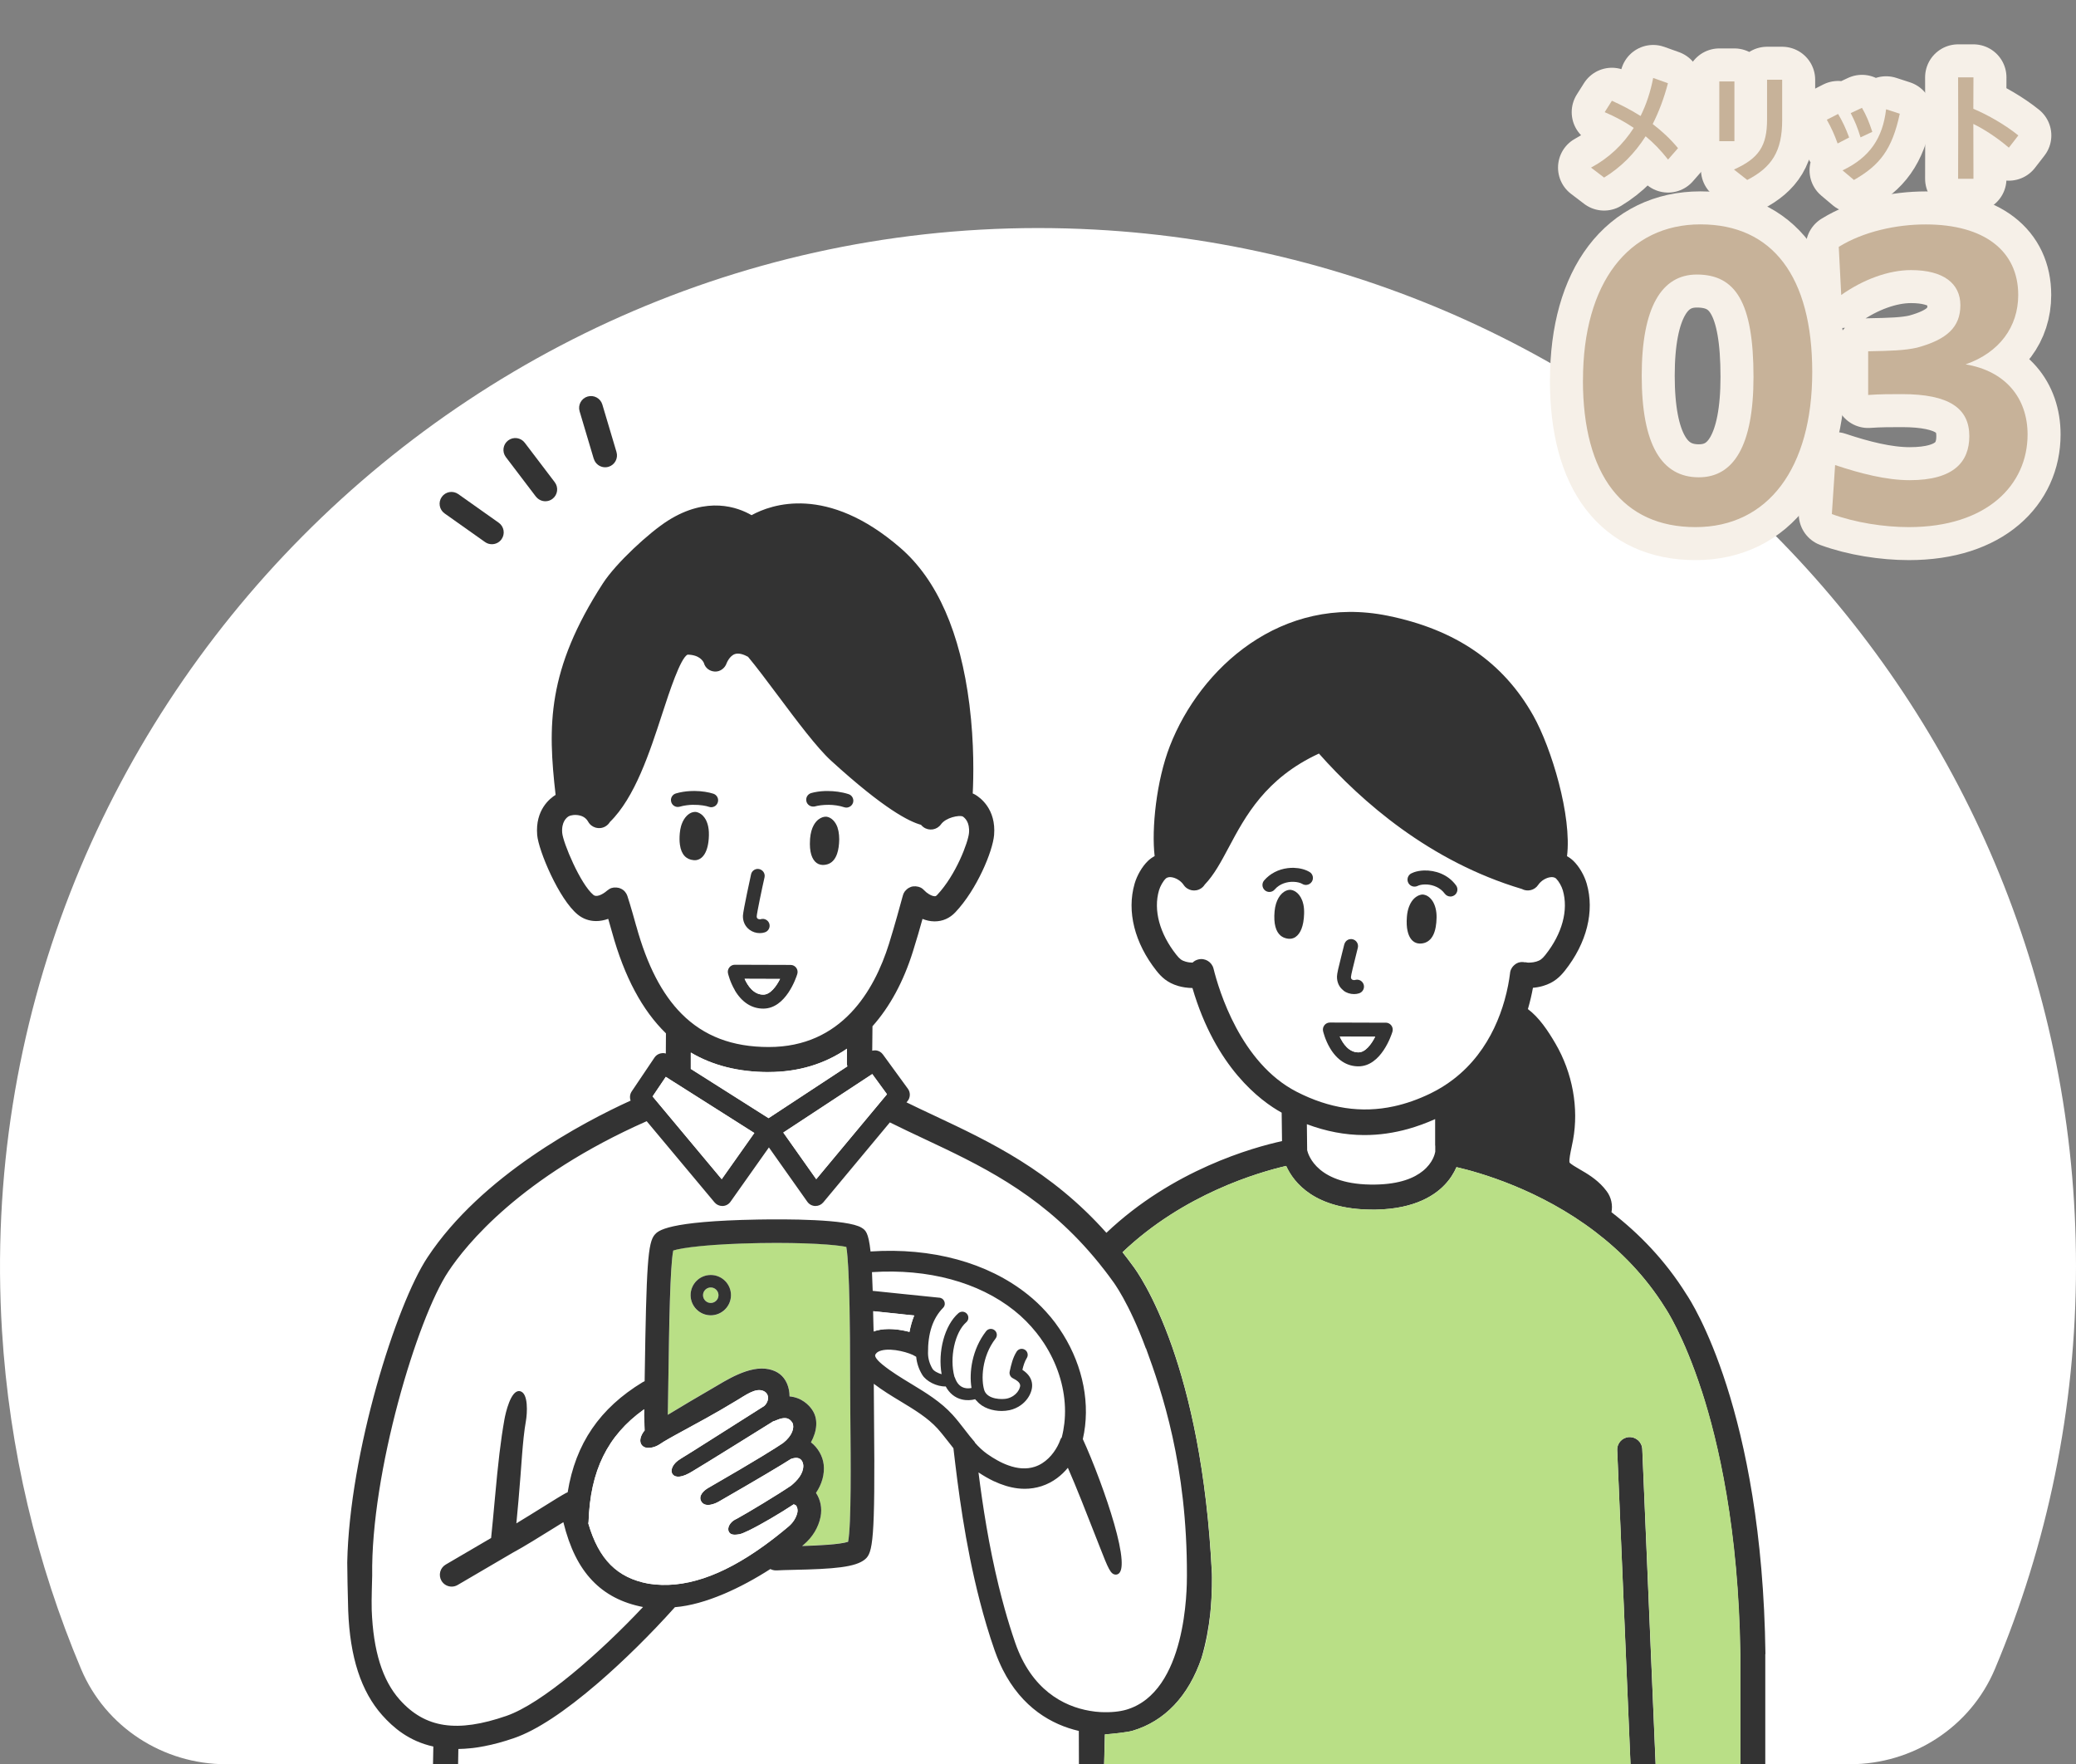 <?xml version="1.0" encoding="UTF-8"?><svg id="a" xmlns="http://www.w3.org/2000/svg" xmlns:xlink="http://www.w3.org/1999/xlink" viewBox="0 0 346 294"><rect x="0" y="0" width="346" height="294" fill="#808080" stroke="none"/><defs><style>.d,.e{fill:none;}.d,.f,.g,.h,.i{stroke-width:0px;}.e{stroke:#f6f0e8;stroke-linecap:round;stroke-linejoin:round;stroke-width:11px;}.j{clip-path:url(#b);}.k{clip-path:url(#c);}.f{fill:#c7b299;}.g{fill:#b9df86;}.h{fill:#333;}.i{fill:#fff;}</style><clipPath id="b"><rect class="d" width="346" height="294"/></clipPath><clipPath id="c"><rect class="d" x="38" y="29.81" width="270" height="264.19"/></clipPath></defs><g class="j"><path class="i" d="m346,211c0-92.35-72.37-167.81-163.49-172.74C79.57,32.68-5.98,118.85.33,221.75c1.22,19.89,5.8,38.87,13.18,56.38,4.08,9.68,13.67,15.87,24.17,15.87h270.64c10.49,0,20.09-6.19,24.16-15.86,8.7-20.64,13.52-43.33,13.52-67.14Z"/><path class="e" d="m265.17,27.93c2.96-1.58,5.34-3.84,7.12-6.62-1.54-1.04-3.12-1.88-4.84-2.62l1.2-1.9c1.52.68,3.12,1.5,4.78,2.54.96-1.92,1.66-4.06,2.1-6.34l2.46.88c-.64,2.46-1.5,4.74-2.54,6.8,1.48,1.14,2.88,2.4,4.22,4.02l-1.66,1.9c-1.18-1.5-2.36-2.74-3.74-3.88-1.82,2.86-4.12,5.18-6.92,6.88l-2.18-1.66Z"/><path class="e" d="m286.55,13.57h2.52v9.96h-2.52v-9.96Zm2.44,14.68c4.16-1.86,5.52-3.94,5.52-8.32v-6.64h2.52v6.72c0,5.2-1.72,7.86-5.82,9.98l-2.22-1.74Z"/><path class="e" d="m304.47,19.95l1.88-.96c.7,1.18,1.28,2.38,1.84,3.92l-1.92,1c-.54-1.5-1.02-2.56-1.8-3.96Zm2.62,8.44c4.58-2.18,6.7-5.42,7.26-10.18l2.28.74c-1.28,5.96-3.32,8.58-7.64,11.04l-1.9-1.6Zm1.36-9.54l1.88-.88c.74,1.3,1.16,2.3,1.72,4l-1.96.92c-.54-1.74-.9-2.6-1.64-4.04Z"/><path class="e" d="m326.37,20.87c0-2.82,0-5.5-.02-7.98h2.56c0,1.68-.02,3.42-.02,5.24,2.56,1.08,5.4,2.74,7.5,4.44l-1.58,2.04c-1.9-1.62-3.98-3-5.92-3.96,0,2.86,0,5.9.02,9.14h-2.56c.02-3.12.02-6.1.02-8.92Z"/><path class="e" d="m263.83,63.36c0-16.25,7.62-25.97,19.58-25.97s18.63,8.64,18.63,24.61-7.34,25.84-19.45,25.84-18.77-8.7-18.77-24.48Zm28.42-.54c0-12.44-2.99-17.07-9.45-17.07-5.85,0-9.18,5.44-9.18,16.86s3.26,16.93,9.52,16.93c5.78,0,9.11-5.23,9.11-16.73Z"/><path class="e" d="m305.31,85.66l.54-8.16c4.28,1.43,8.57,2.52,12.44,2.52,7.34,0,9.93-3.06,9.93-7.34,0-4.62-3.33-7-11.22-7-1.77,0-3.74,0-5.64.14v-7.28c3.81-.07,6.12-.14,8.16-.61,5.03-1.36,7.21-3.47,7.21-7.07s-2.79-5.85-8.23-5.85c-3.74,0-7.96,1.56-11.63,4.15l-.41-8.02c4.15-2.58,9.66-3.74,14.48-3.74,9.79,0,15.43,4.42,15.43,11.76,0,5.3-3.13,9.59-8.77,11.56,6.6,1.09,10.33,5.58,10.33,11.69,0,8.36-6.73,15.43-19.79,15.43-4.15,0-8.97-.75-12.85-2.18Z"/><path class="f" d="m265.17,27.93c2.96-1.58,5.34-3.84,7.12-6.62-1.54-1.04-3.12-1.88-4.84-2.62l1.2-1.9c1.52.68,3.12,1.5,4.78,2.54.96-1.92,1.66-4.06,2.1-6.34l2.46.88c-.64,2.46-1.5,4.74-2.54,6.8,1.48,1.14,2.88,2.4,4.22,4.02l-1.66,1.9c-1.18-1.5-2.36-2.74-3.74-3.88-1.82,2.86-4.12,5.18-6.92,6.88l-2.18-1.66Z"/><path class="f" d="m286.55,13.57h2.52v9.96h-2.52v-9.96Zm2.44,14.68c4.16-1.86,5.52-3.94,5.52-8.32v-6.64h2.52v6.72c0,5.2-1.72,7.86-5.82,9.98l-2.22-1.74Z"/><path class="f" d="m304.47,19.95l1.88-.96c.7,1.18,1.28,2.38,1.84,3.92l-1.92,1c-.54-1.5-1.02-2.56-1.8-3.96Zm2.62,8.44c4.58-2.18,6.7-5.42,7.26-10.18l2.28.74c-1.28,5.96-3.32,8.58-7.64,11.04l-1.9-1.6Zm1.36-9.54l1.88-.88c.74,1.3,1.16,2.3,1.72,4l-1.96.92c-.54-1.74-.9-2.6-1.64-4.04Z"/><path class="f" d="m326.37,20.87c0-2.82,0-5.5-.02-7.98h2.56c0,1.68-.02,3.42-.02,5.24,2.56,1.08,5.4,2.74,7.5,4.44l-1.58,2.04c-1.9-1.62-3.98-3-5.92-3.96,0,2.86,0,5.9.02,9.14h-2.56c.02-3.12.02-6.1.02-8.92Z"/><path class="f" d="m263.83,63.36c0-16.25,7.62-25.97,19.58-25.97s18.63,8.64,18.63,24.61-7.34,25.84-19.45,25.84-18.77-8.7-18.77-24.48Zm28.42-.54c0-12.44-2.99-17.07-9.45-17.07-5.85,0-9.18,5.44-9.18,16.86s3.26,16.93,9.52,16.93c5.78,0,9.11-5.23,9.11-16.73Z"/><path class="f" d="m305.31,85.66l.54-8.16c4.28,1.43,8.57,2.52,12.44,2.52,7.34,0,9.93-3.06,9.93-7.34,0-4.62-3.33-7-11.22-7-1.77,0-3.74,0-5.64.14v-7.28c3.81-.07,6.12-.14,8.16-.61,5.03-1.36,7.21-3.47,7.21-7.07s-2.79-5.85-8.23-5.85c-3.74,0-7.96,1.56-11.63,4.15l-.41-8.02c4.15-2.58,9.66-3.74,14.48-3.74,9.79,0,15.43,4.42,15.43,11.76,0,5.3-3.13,9.59-8.77,11.56,6.6,1.09,10.33,5.58,10.33,11.69,0,8.36-6.73,15.43-19.79,15.43-4.15,0-8.97-.75-12.85-2.18Z"/><g class="k"><path class="i" d="m227.46,189.15c-.05,0-.1,0-.15,0-3.16-.02-6.32-.62-9.49-1.81l.05,4.34c.18.81,1.73,5.88,11.36,5.72,4.09-.07,6.5-1.11,7.94-2.28,1.64-1.34,1.99-2.83,2.05-3.19v-5.43c-1.49.67-2.98,1.21-4.46,1.63-2.44.69-4.86,1.03-7.28,1.03Z"/><path class="i" d="m256,160.29c.66-.19.98-.43,1.53-1.13,2.8-3.53,3.86-7.45,2.9-10.74-.2-.69-.68-1.53-1.11-1.95-.08-.08-.32-.31-.92-.25-.77.08-1.63.61-2.08,1.29-.61.91-1.8,1.18-2.74.67-15.31-4.57-26.68-14.54-33.8-22.56-8.9,4.12-12.28,10.47-15.03,15.63-1.31,2.46-2.46,4.6-4.01,6.21-.15.24-.35.45-.6.62-.96.64-2.26.39-2.91-.57-.45-.68-1.31-1.21-2.08-1.29-.6-.06-.84.17-.92.25-.43.42-.91,1.26-1.11,1.95-.95,3.3.1,7.21,2.9,10.74.56.7.87.93,1.53,1.13.4.12.83.16,1.16.17.26-.25.58-.44.96-.53,1.12-.28,2.26.41,2.54,1.53.89,3.6,4.52,15.73,13.85,20.52,5.44,2.79,10.78,3.6,16.19,2.43,2.04-.44,4.08-1.16,6.14-2.16,1.4-.68,2.64-1.46,3.76-2.32,3.23-2.47,5.39-5.54,6.81-8.52.78-1.62,1.34-3.21,1.75-4.66.5-1.77.77-3.32.91-4.45l.02-.17s0,0,0,0c0-.04.01-.08.02-.12,0-.03.01-.06.02-.09,0-.02.01-.05.02-.07.01-.04.03-.09.04-.13,0,0,0,0,0,0,0-.02.02-.03.02-.05.02-.04.03-.09.06-.13.01-.03.03-.06.05-.09.02-.03.03-.06.05-.09.02-.04.05-.08.08-.12.01-.02.02-.03.03-.05.03-.05.07-.09.11-.13,0,0,.01-.01.02-.02.04-.05.09-.09.13-.13,0,0,0,0,0,0,.05-.04.09-.08.14-.12,0,0,0,0,.01-.01.05-.03.09-.07.14-.1,0,0,.02-.01.03-.02.04-.03.09-.05.13-.08.01,0,.03-.02.04-.02.04-.02.08-.04.12-.05.02,0,.04-.02.06-.03.04-.01.08-.03.11-.04.03,0,.05-.02.08-.02.04,0,.07-.02.11-.02.03,0,.06-.01.09-.02.04,0,.08-.01.13-.02.02,0,.05,0,.07,0,.06,0,.12,0,.18,0,0,0,.02,0,.02,0,.07,0,.14,0,.21.02h0c.07,0,.14.02.21.04.07.02.14.04.2.06.22.05.96.04,1.59-.15Zm-38.65-8.02c-.06,2.08-.62,3.32-1.4,3.86-.02.01-.04.03-.05.04-.27.17-.56.26-.87.28-.08,0-.16,0-.25,0-.41-.04-.78-.15-1.1-.35-.08-.05-.16-.1-.23-.16-.8-.66-1.21-1.98-1.02-4.07.17-1.86.99-3.03,1.91-3.43.21-.09.43-.14.64-.15.07,0,.15,0,.23.02.08.01.17.04.27.07.09.03.19.08.29.13.05.03.1.06.15.09.41.27.82.72,1.1,1.44.03.09.07.18.1.28.04.13.08.27.11.42.09.44.14.95.12,1.54Zm1.3-5.35c-.21.34-.57.54-.94.56-.22.01-.45-.04-.66-.17-.32-.19-.85-.33-1.47-.35-1.03-.03-2.28.29-3.13,1.28-.23.27-.56.41-.88.41-.27,0-.54-.09-.76-.28-.49-.42-.54-1.16-.12-1.64.97-1.13,2.37-1.86,3.94-2.05.34-.04.67-.06,1-.05.99.03,1.93.27,2.64.7.55.34.72,1.05.39,1.6Zm4.96,12.13c.16-.65.31-1.24.41-1.64.05-.21.15-.39.28-.53.09-.1.19-.18.31-.24.17-.09.37-.14.57-.14.08,0,.16.01.23.03.63.14,1.02.77.88,1.4-.09.41-.25,1.03-.42,1.7-.27,1.05-.71,2.81-.73,3.18,0,.25.08.35.16.41.11.08.27.12.39.12.04,0,.08,0,.11-.02.15-.05.31-.06.46-.05.45.04.86.35,1,.81.2.61-.14,1.27-.76,1.46-.27.09-.56.13-.85.13-.63,0-1.26-.2-1.77-.58-.73-.55-1.12-1.38-1.09-2.34.01-.5.27-1.55.8-3.68Zm8.45,12.88c-.18.59-1.9,5.74-5.64,5.76,0,0-.02,0-.03,0-1.92,0-3.56-1.05-4.74-3.05-.82-1.39-1.13-2.77-1.15-2.83-.08-.35,0-.71.23-.98.22-.28.56-.44.91-.44h0l9.3.03c.37,0,.72.18.94.48.22.3.28.68.17,1.04Zm7.22-17.49c-.03.15-.06.29-.09.43-.29,1.17-.85,1.87-1.59,2.17-.3.12-.64.18-1,.18-.12,0-.23-.01-.34-.04-.77-.16-1.39-.81-1.67-2.03-.14-.63-.19-1.41-.12-2.36.05-.69.19-1.25.36-1.72.48-1.28,1.3-1.82,1.91-1.97.13-.03.25-.05.36-.05.05,0,.1,0,.15.01,1.13.16,2.2,1.54,2.16,3.83,0,.57-.06,1.09-.14,1.54Zm3.13-5.28c-.16.11-.33.18-.51.21-.06,0-.12.01-.18.01-.36,0-.72-.17-.94-.48-.74-1.02-1.9-1.44-2.9-1.52-.14-.01-.28-.02-.42-.01-.49,0-.91.1-1.19.24-.14.07-.3.11-.45.12-.45.03-.9-.21-1.12-.64-.29-.58-.06-1.28.52-1.57.14-.07.29-.13.45-.19.48-.17,1.06-.27,1.67-.29,1.8-.05,3.96.62,5.32,2.49.38.52.26,1.25-.26,1.63Z"/><path class="i" d="m166.24,243.31c.64.35,1.26.63,1.86.85.76.27,1.48.43,2.17.48.78.06,1.52-.03,2.22-.26,1.77-.58,3.04-2.04,3.78-3.43.2-.38.36-.75.48-1.09.05-.14.13-.27.23-.37.2-.76.34-1.54.43-2.33.41-3.57-.29-7.31-1.93-10.76-.43-.9-.92-1.77-1.47-2.62-.39-.6-.82-1.19-1.27-1.75-1.07-1.35-2.3-2.59-3.69-3.69-5.94-4.73-14.36-7-23.7-6.39.05.91.09,1.95.12,3.12,1.63.16,3.45.35,5.22.54,2.01.21,4.1.43,5.88.6.01,0,.03,0,.04,0,.04,0,.07.01.11.02.03,0,.06.02.09.03.03.01.06.02.09.04.03.01.06.03.09.04.03.02.05.03.08.05.03.02.06.04.08.07.01,0,.02.02.03.02.01.01.02.03.03.04.02.03.05.05.07.08.02.02.04.05.05.08.02.03.03.06.05.09.01.03.03.06.04.09.01.03.02.06.03.1,0,.03.01.06.02.09,0,.03,0,.06.01.1,0,.03,0,.07,0,.1,0,.02,0,.03,0,.05,0,.01,0,.03,0,.04,0,.03-.01.07-.02.1,0,.03-.02.06-.03.09,0,.03-.02.05-.03.08-.02.03-.03.07-.05.1-.01.02-.03.04-.04.06-.03.04-.05.07-.08.1,0,0-.01.02-.02.02-1.73,1.77-2.56,4.25-2.52,7.58,0,.91.25,1.76.75,2.59.22.38.93.74,1.52.9-.66-3.72.49-8.15,2.8-10.17.42-.36,1.05-.32,1.41.1.36.42.32,1.05-.1,1.41-1.93,1.69-2.82,5.94-1.98,9.07.03.06.06.12.09.18.31.91.82,1.47,1.54,1.68.46.13.9.1,1.22.02-.43-2.58.08-6.43,2.43-9.45.34-.44.97-.52,1.4-.18.44.34.52.97.18,1.4-2.33,3-2.44,6.92-1.86,8.68.58,1.5,2.97,1.5,3.77,1.32.38-.09.74-.25,1.06-.46.52-.35.91-.84,1.07-1.39.06-.21.16-.56-.32-1-.18-.16-.45-.34-.83-.53-.42-.2-.64-.67-.54-1.12l.02-.09c.23-1.04.49-2.21,1.14-3.23.3-.47.91-.6,1.38-.31.25.16.4.41.45.67.04.24,0,.49-.14.71-.36.56-.56,1.23-.73,1.96.57.37.95.76,1.2,1.16.52.82.48,1.66.29,2.33-.28.97-.93,1.82-1.78,2.42-.54.38-1.16.66-1.83.81-.02,0-.05,0-.07.01-.39.08-.81.13-1.26.13-1.48,0-3.16-.48-4.16-1.68-.1-.08-.19-.17-.26-.28-.65.18-1.43.23-2.22.04-1.16-.29-2.09-1.05-2.69-2.17-1.47.06-3.27-.86-3.92-1.95-.57-.96-.9-1.95-1-2.99-.06-.03-.12-.06-.18-.1-.74-.52-3.8-1.45-5.64-.94-.78.22-.96.61-1.01.73-.02.05-.16.49,1.22,1.62,1.46,1.2,3.15,2.22,4.78,3.2,2.42,1.46,4.92,2.98,6.89,5.15.68.75,1.3,1.54,1.9,2.32.03.04.07.09.1.13.57.74,1.13,1.46,1.72,2.13.65.73,1.33,1.39,2.11,1.94.56.39,1.11.73,1.65,1.03Z"/><path class="i" d="m167.1,278.19c-.44-.87-.84-1.8-1.2-2.81-.05-.14-.1-.27-.15-.41-.93-2.69-1.74-5.41-2.44-8.11-2.51-9.68-3.66-19.06-4.41-25.52-.27-.34-.54-.69-.81-1.03-.59-.77-1.2-1.56-1.83-2.24-1.64-1.8-3.82-3.12-6.13-4.52-1.5-.91-3.04-1.84-4.5-2.95v.43c0,1.56.02,3.57.04,5.69.19,20.02-.21,22.06-1.5,23.13-1.58,1.32-5.13,1.62-12.01,1.76-1.15.02-2.14.04-2.71.09-.05,0-.1,0-.15,0-.33,0-.64-.09-.91-.23-4.83,3.09-10.81,5.94-15.91,6.36-3.95,4.42-8.6,9.01-12.81,12.63-5.59,4.82-10.29,7.9-13.96,9.17-3.63,1.26-6.7,1.79-9.32,1.83l-.06,3.35h103.49c0-2.14-.01-4.26-.02-6.36-4.51-1.04-9.49-3.85-12.7-10.26Z"/><path class="i" d="m185.43,213.4c-.42-.58-.83-1.13-1.25-1.68-.35-.46-.71-.9-1.06-1.34-.54-.67-1.09-1.32-1.64-1.94-8.71-9.89-18.23-14.37-27.48-18.72-1.96-.92-3.82-1.8-5.67-2.72l-11.1,13.33c-.32.38-.79.6-1.29.6-.02,0-.04,0-.07,0-.52-.02-1-.28-1.3-.71l-6.4-9.05-6.4,9.05c-.3.42-.78.69-1.3.71-.02,0-.05,0-.07,0-.5,0-.97-.22-1.29-.6l-11.31-13.53c-21.02,9.29-30.12,20.6-33.05,25.04,0,0,0,0,0,0,0,0,0,0,0,0-5.19,7.78-12.94,33.58-12.7,50.66,0,.45-.14,4.08-.08,5.77.26,6.81,1.79,11.7,4.67,14.94,4.22,4.74,9.54,5.55,17.79,2.69,5.93-2.05,15.42-10.35,22.76-18.14-3.51-.68-6.3-2.14-8.47-4.42-2.2-2.31-3.75-5.44-4.81-9.72-.44.27-.92.57-1.4.87-2.48,1.55-5.24,3.27-7.05,4.23l-9.17,5.37c-.31.18-.66.27-.99.27-.68,0-1.34-.35-1.7-.97-.55-.94-.23-2.15.7-2.7l7.57-4.43c.18-1.67.39-3.98.63-6.59.54-5.95.95-9.56,1.59-13.17.19-1.07,1.06-4.87,2.5-4.72,1.57.16,1.28,3.84,1.09,4.92-.62,3.44-.74,7.76-1.25,13.33-.12,1.36-.24,2.64-.35,3.79,1.42-.86,3.02-1.85,4.35-2.68,1.8-1.13,3.23-2.01,3.92-2.38.09-.05.18-.09.28-.12,1.31-8.11,5.37-14.02,12.52-18.36.1-.06.2-.11.31-.15,0-.23,0-.47.01-.7.28-18.88.53-22.43,1.68-23.73.54-.61,1.98-2.24,17.22-2.51,4.43-.08,14.93-.1,17.26,1.37.63.4,1.13.72,1.48,3.95,10.23-.68,19.51,1.85,26.14,7.13,1.14.91,2.18,1.9,3.14,2.95.52.57,1.01,1.16,1.47,1.77.49.65.94,1.31,1.36,2,3.32,5.35,4.59,11.68,3.27,17.42.78,1.69,1.82,4.19,2.83,6.92,1.75,4.71,3.44,10.1,3.63,13.17.04.6.02,1.11-.06,1.51-.13.6-.41.96-.88.98-.9,0-1.26-.96-2.75-4.75-.12-.31-.24-.62-.36-.92-1.87-4.77-3.48-8.9-4.9-12.13-1,1.21-2.43,2.42-4.39,3.06-.9.29-1.85.44-2.82.44-.37,0-.75-.02-1.14-.07-.65-.07-1.31-.21-1.98-.42-.68-.2-1.38-.47-2.08-.81-.82-.39-1.65-.86-2.49-1.43.35,2.76.78,5.83,1.34,9.08.54,3.16,1.2,6.48,2.03,9.86.31,1.26.64,2.52.99,3.78.53,1.9,1.12,3.81,1.77,5.69,2.69,7.77,8,10.57,12.41,11.32.62.11,1.22.17,1.8.21.02,0,.03,0,.05,0,.85.05,1.64.02,2.34-.05.75-.07,1.39-.2,1.88-.34,10.1-2.94,10.12-20.23,10.13-22.36v-.05c.05-18.33-4.2-30.67-6.82-37.82-2.83-7.73-5.49-11.18-5.52-11.21-.02-.02-.04-.05-.05-.07Z"/><path class="i" d="m128.1,174.46h.03c12.09,0,17.56-9.34,20.02-17.19,1.02-3.25,1.92-6.58,2.21-7.68.05-.17.08-.29.1-.35,0-.02.01-.04.01-.05.03-.1.07-.2.11-.3,0-.02.02-.03.02-.05.05-.11.12-.21.19-.31,0-.01.02-.03.03-.04.08-.1.16-.19.26-.27,0,0,.01-.01.02-.02,0,0,.01,0,.01-.01.1-.08.2-.15.3-.22.01,0,.03-.02.04-.03.11-.06.22-.11.33-.15.01,0,.03-.01.04-.02.12-.04.24-.07.36-.08,0,0,.02,0,.03,0,.12-.02.25-.02.38-.01,0,0,.02,0,.03,0,.12,0,.24.03.36.06.02,0,.03,0,.05.01.01,0,.02,0,.03,0,.1.03.2.07.3.11.02,0,.03.02.05.02.11.05.21.12.31.19.01,0,.02.02.04.03.1.08.2.17.28.26,0,0,.01,0,.02.02.33.38,1.16.94,1.7.95.12,0,.23-.01.41-.2,3.17-3.36,5.19-8.84,5.32-10.34.15-1.8-.69-2.53-1.08-2.77-.58-.21-2.75.17-3.59,1.33-.68.94-1.99,1.15-2.92.47-.16-.11-.29-.25-.41-.39-1.96-.54-6.09-2.57-14.98-10.68-2.34-2.14-5.67-6.59-8.9-10.9-1.85-2.47-3.6-4.82-4.95-6.42-.68-.37-1.53-.69-2.2-.45-.89.31-1.35,1.5-1.36,1.51-.29.84-1.08,1.44-1.96,1.4-.88-.04-1.61-.59-1.84-1.44-.12-.29-.71-1.35-2.73-1.38-1.2.65-3,6.15-4.19,9.8-2.15,6.58-4.57,14-8.74,18.09-.18.3-.44.57-.77.75-1.01.57-2.28.21-2.85-.79-.3-.53-.74-.86-1.35-1.03-.82-.22-1.63-.04-1.88.11-.38.22-1.26.94-1.1,2.78.13,1.59,3.03,8.56,5.22,10.35.44.36,1.37.06,2.3-.76,0,0,0,0,0,0,.11-.09.22-.17.34-.24,0,0,.01,0,.02-.01.11-.06.23-.11.35-.16,0,0,0,0,0,0,0,0,.02,0,.02,0,.12-.04.24-.07.36-.08,0,0,.01,0,.02,0,.13-.02.26-.02.39,0,0,0,.01,0,.02,0,.13,0,.25.03.37.06.01,0,.02,0,.03,0,.12.03.23.08.34.13.01,0,.02.01.04.02.11.06.22.12.33.2,0,0,.01,0,.02.01.11.08.21.18.3.29,0,0,0,0,0,0,.09.11.17.22.24.34,0,0,0,.01,0,.02.06.12.12.24.16.36,0,0,0,0,0,0,.04.13.57,1.76,1.46,4.96,1.81,6.55,4.28,11.34,7.55,14.63,3.7,3.72,8.45,5.54,14.52,5.54Zm11.46-32.26c-.29.86-.74,1.41-1.32,1.69-.33.16-.7.23-1.11.23-.25,0-.48-.06-.7-.16-.83-.38-1.42-1.46-1.42-3.34,0-.27,0-.55.03-.86.08-.97.3-1.7.6-2.25.24-.44.52-.75.81-.98.22-.17.43-.28.64-.35.2-.07.39-.1.55-.1.05,0,.1,0,.15,0,.76.11,1.49.78,1.87,1.91.05.16.1.33.14.51.09.4.13.85.12,1.35-.02.94-.13,1.71-.34,2.33Zm-4.36-10.04c.6-.17,1.42-.31,2.34-.34.13,0,.27,0,.4,0,1.09,0,2.3.14,3.49.52.6.19.94.84.74,1.44-.12.37-.4.63-.74.74-.11.04-.23.06-.35.06s-.23-.02-.35-.05c-.89-.28-1.78-.39-2.57-.41-1.02-.02-1.87.13-2.32.26-.08.02-.15.04-.23.04-.53.04-1.04-.29-1.19-.83-.18-.61.18-1.25.79-1.42Zm-10.03,13.53c.12-.54.61-.91,1.14-.89.08,0,.15.01.23.03.62.14,1.01.76.87,1.38-.38,1.69-1.26,5.93-1.3,6.48,0,.24.08.34.16.4.11.08.26.12.39.11.04,0,.08,0,.11-.02.15-.05.3-.06.45-.05.45.04.85.34.99.8.19.6-.14,1.25-.75,1.44-.27.09-.55.13-.84.13-.62,0-1.24-.2-1.74-.58-.72-.54-1.1-1.36-1.08-2.31.02-.89,1.34-6.86,1.36-6.92Zm-3.62,15.52c.22-.28.56-.44.91-.44h0l9.3.03c.37,0,.72.18.94.48.22.3.28.68.17,1.04-.18.59-1.9,5.74-5.64,5.76h-.03c-1.92,0-3.56-1.05-4.74-3.05-.82-1.39-1.13-2.77-1.15-2.83-.08-.35,0-.71.23-.98Zm-8.69-26.74c-.46-.05-.86-.36-.99-.83-.17-.61.18-1.24.79-1.42.79-.22,1.59-.34,2.35-.39.25-.01.5-.02.75-.02,1.26,0,2.37.2,3.14.46.6.2.93.85.73,1.45-.04.12-.1.23-.17.33-.14.19-.34.34-.57.41-.11.04-.23.06-.35.06s-.24-.02-.36-.06c-.5-.16-1.48-.36-2.65-.34-.7.01-1.47.1-2.24.32-.08.02-.15.03-.23.04-.07,0-.13,0-.2,0Zm.45,4.36c.04-.42.11-.81.21-1.16.03-.12.07-.23.11-.34.41-1.14,1.14-1.82,1.88-1.99.11-.02.21-.04.32-.04.2,0,.49.06.78.22.36.2.75.54,1.04,1.09.11.2.2.43.28.69.16.52.25,1.15.23,1.93-.08,2.79-1.08,4.06-2.29,4.12-.08,0-.16,0-.24,0-1.21-.1-2.06-.9-2.29-2.56-.08-.55-.09-1.2-.02-1.95Z"/><polygon class="d" points="111.51 179.8 110.96 179.45 111.51 179.8 111.51 179.8"/><polygon class="d" points="112.39 180.36 112.39 180.36 125.73 188.81 112.39 180.36"/><path class="h" d="m98.97,76.46c.26.86,1.04,1.41,1.89,1.41.19,0,.38-.03.56-.08,1.04-.31,1.64-1.41,1.33-2.46l-2.36-7.92c-.31-1.04-1.41-1.64-2.46-1.33-1.04.31-1.64,1.41-1.33,2.46l2.36,7.92Z"/><path class="h" d="m74.1,85.56l6.74,4.77c.35.25.74.36,1.14.36.62,0,1.23-.29,1.61-.83.63-.89.42-2.12-.47-2.75l-6.74-4.77c-.89-.63-2.12-.42-2.75.47-.63.89-.42,2.12.47,2.75Z"/><path class="h" d="m89.32,82.75c.39.51.98.78,1.57.78.42,0,.84-.13,1.19-.4.87-.66,1.04-1.9.38-2.77l-5-6.58c-.66-.87-1.9-1.04-2.77-.38-.87.66-1.04,1.9-.38,2.77l5,6.58Z"/><path class="d" d="m126.31,144.8c-.53-.01-1.02.35-1.14.89.12-.54.61-.91,1.14-.89Z"/><path class="d" d="m126.77,153.18c.15-.05.3-.06.45-.05-.15-.01-.3,0-.45.05Z"/><path class="h" d="m124.89,154.92c.5.38,1.12.58,1.74.58.28,0,.57-.04.84-.13.6-.19.94-.84.75-1.44-.14-.45-.54-.75-.99-.8-.15-.01-.3,0-.45.05-.03.01-.07.02-.11.02-.12,0-.28-.03-.39-.11-.08-.06-.17-.16-.16-.4.03-.55.91-4.79,1.3-6.48.14-.62-.25-1.23-.87-1.38-.08-.02-.15-.03-.23-.03-.53-.01-1.02.35-1.14.89-.01.06-1.33,6.03-1.36,6.92-.02.95.36,1.77,1.08,2.31Z"/><path class="d" d="m112.66,132.23c.79-.22,1.59-.34,2.35-.39-.76.04-1.56.16-2.35.39Z"/><path class="d" d="m111.87,133.64c.13.47.53.79.99.83-.46-.05-.86-.36-.99-.83Z"/><path class="h" d="m122.47,165.03c1.18,2,2.82,3.05,4.74,3.05h.03c3.75-.02,5.46-5.17,5.64-5.76.11-.35.05-.74-.17-1.04-.22-.3-.57-.48-.94-.48l-9.3-.03h0c-.35,0-.69.16-.91.44-.22.28-.31.64-.23.98.01.06.33,1.44,1.15,2.83Zm7.54-1.89c-.63,1.23-1.62,2.61-2.79,2.61,0,0,0,0-.01,0-1.6,0-2.58-1.46-3.11-2.63l5.91.02Z"/><path class="d" d="m115.5,135.34c-.74.17-1.46.86-1.88,1.99.41-1.14,1.14-1.82,1.88-1.99Z"/><path class="d" d="m187.69,284.91c-.49.14-1.13.27-1.88.34.75-.07,1.39-.2,1.88-.34Z"/><path class="d" d="m134.41,133.59c.15.53.66.87,1.19.83-.53.04-1.04-.29-1.19-.83Z"/><path class="d" d="m135.2,132.17c.6-.17,1.42-.31,2.34-.34-.92.03-1.73.17-2.34.34Z"/><path class="d" d="m140.73,134.52c-.89-.28-1.78-.39-2.57-.41.79.01,1.69.12,2.57.41Z"/><path class="d" d="m200.28,276.26c.78-2.31,1.22-4.99,1.45-7.38-.25,2.22-.69,4.81-1.45,7.38Z"/><path class="d" d="m137.12,144.12c-.25,0-.48-.06-.7-.16.22.1.46.15.7.16Z"/><path class="d" d="m139.9,139.87c0-.49-.04-.94-.12-1.35.09.4.13.85.12,1.35Z"/><path class="d" d="m195.36,224.4c-3.09-8.82-6.14-12.94-6.56-13.48.42.54,3.47,4.67,6.56,13.48Z"/><path class="d" d="m224.02,157.41c.05-.21.15-.39.28-.53-.13.14-.23.33-.28.53Z"/><path class="d" d="m224.3,156.88c.09-.1.19-.18.31-.24-.12.06-.22.14-.31.24Z"/><path class="h" d="m223.9,165.08c.51.38,1.14.58,1.77.58.29,0,.58-.04.85-.13.61-.2.95-.85.76-1.46-.15-.46-.55-.77-1-.81-.15-.01-.31,0-.46.05-.03.01-.07.02-.11.02-.13,0-.28-.03-.39-.12-.08-.06-.17-.16-.16-.41.02-.37.47-2.13.73-3.18.17-.67.32-1.28.42-1.7.14-.63-.25-1.25-.88-1.4-.08-.02-.16-.03-.23-.03-.2,0-.4.04-.57.14-.12.06-.22.14-.31.24-.13.14-.23.33-.28.53-.09.4-.24,1-.41,1.64-.54,2.13-.79,3.19-.8,3.68-.02.96.36,1.8,1.09,2.34Z"/><path class="d" d="m236.76,149.12c.13-.03.25-.05.36-.05-.11,0-.23.01-.36.05Z"/><path class="h" d="m237.26,149.08s-.1-.01-.15-.01c-.11,0-.23.01-.36.05-.62.15-1.44.69-1.91,1.97-.18.47-.31,1.03-.36,1.72-.07.94-.03,1.73.12,2.36.27,1.22.9,1.87,1.67,2.03.11.02.22.03.34.04.36,0,.69-.05,1-.18.74-.3,1.3-1,1.59-2.17.03-.14.07-.28.09-.43.08-.45.13-.96.14-1.54.04-2.29-1.03-3.67-2.16-3.83Z"/><path class="d" d="m217.71,147.48c-.22.01-.45-.04-.66-.17.21.13.43.18.66.17Z"/><path class="d" d="m211.57,148.65c-.27,0-.54-.09-.76-.28.22.19.49.28.76.28Z"/><path class="d" d="m214.63,144.67c.34-.04.67-.06,1-.05-.33,0-.67,0-1,.05Z"/><path class="h" d="m218.27,145.32c-.7-.43-1.64-.67-2.64-.7-.33,0-.67,0-1,.05-1.57.19-2.97.92-3.94,2.05-.42.49-.36,1.22.12,1.64.22.19.49.28.76.28.33,0,.65-.14.88-.41.85-.99,2.11-1.31,3.13-1.28.62.02,1.15.16,1.47.35.21.13.43.18.66.17.37-.02.73-.21.94-.56.34-.55.16-1.27-.39-1.6Z"/><path class="d" d="m235.68,145.35c.48-.17,1.06-.27,1.67-.29-.61.02-1.19.12-1.67.29Z"/><path class="d" d="m237.88,147.4c1,.08,2.16.51,2.9,1.52-.74-1.02-1.9-1.44-2.9-1.52Z"/><path class="h" d="m237.35,145.06c-.61.02-1.19.12-1.67.29-.16.06-.31.12-.45.19-.58.29-.81.99-.52,1.57.22.43.67.67,1.12.64.15-.01.3-.05.45-.12.28-.14.7-.23,1.19-.24.13,0,.27,0,.42.01,1,.08,2.16.51,2.9,1.52.23.31.58.48.94.48.06,0,.12,0,.18-.01.18-.03.35-.1.51-.21.52-.38.64-1.11.26-1.63-1.36-1.87-3.52-2.54-5.32-2.49Z"/><path class="d" d="m214.34,148.42c-.92.4-1.74,1.58-1.91,3.43.17-1.86.99-3.03,1.91-3.43Z"/><path class="d" d="m215.21,148.29c.08.01.17.04.27.07-.09-.03-.18-.06-.27-.07Z"/><path class="d" d="m217.02,150.03c-.28-.72-.69-1.18-1.1-1.44.41.27.82.72,1.1,1.44Z"/><path class="d" d="m215.48,148.36c.09.03.19.08.29.13-.1-.05-.2-.1-.29-.13Z"/><path class="h" d="m217.23,150.73c-.03-.15-.07-.29-.11-.42-.03-.1-.06-.19-.1-.28-.28-.72-.69-1.18-1.1-1.44-.05-.03-.1-.06-.15-.09-.1-.05-.2-.1-.29-.13-.09-.03-.18-.06-.27-.07-.08-.01-.16-.02-.23-.02-.21,0-.43.06-.64.15-.92.4-1.74,1.58-1.91,3.43-.19,2.1.22,3.41,1.02,4.07.07.06.15.12.23.16.32.2.69.31,1.1.35.08,0,.17,0,.25,0,.31-.01.6-.1.87-.28.02-.01.04-.03.05-.04.78-.54,1.35-1.78,1.4-3.86.02-.59-.03-1.1-.12-1.54Z"/><path class="g" d="m118.46,214.55c-.71,0-1.29.58-1.29,1.29s.58,1.29,1.29,1.29,1.29-.58,1.29-1.29-.58-1.29-1.29-1.29Z"/><path class="g" d="m141.69,231.01v-.74c0-5.28-.04-9.39-.1-12.58-.01-.56-.02-1.09-.04-1.59-.02-.65-.03-1.25-.05-1.82-.03-.83-.06-1.58-.09-2.24-.02-.35-.03-.68-.05-.98-.04-.62-.07-1.16-.11-1.61-.07-.76-.13-1.3-.2-1.68-1.71-.37-6.75-.76-14.34-.64-8.42.13-13.1.78-14.5,1.24-.53,2.54-.68,12.79-.81,21.13-.03,2.06-.06,4.17-.1,6.25,2.27-1.38,5.17-3.1,7.41-4.39,2.18-1.26,6.16-3.93,9.46-3.2,1.42.31,2.42,1.06,3,2.39.28.66.42,1.38.42,2.13,2.04.2,3.21,1.46,3.72,2.16,1.14,1.6.85,3.68-.15,5.49,1.16.91,1.95,2.28,2.12,3.69.19,1.59-.28,3.29-1.28,4.74.74,1.1,1.05,2.55.76,4-.35,1.75-1.34,3.39-2.79,4.61-.09.08-.19.16-.28.24,2.54-.07,6.29-.23,7.66-.7.55-2.74.44-13.98.38-20.18-.02-2.14-.04-4.16-.04-5.73Zm-23.23-11.81c-1.86,0-3.36-1.51-3.36-3.36s1.51-3.36,3.36-3.36,3.37,1.51,3.37,3.36-1.51,3.36-3.37,3.36Z"/><path class="h" d="m294.24,275.63c-.54-40.6-12.32-58.69-13.17-59.94-3.56-5.71-7.95-10.18-12.49-13.68.23-1.19-.03-2.47-.8-3.5-.17-.22-.33-.42-.49-.61,0,0,0,0,0,0-1.26-1.44-2.78-2.33-4.01-3.04-.59-.34-1.48-.86-1.69-1.13-.11-.42.17-1.75.34-2.55.08-.4.17-.8.24-1.19.99-5.35-.08-11.21-2.93-16.09-1.28-2.19-2.72-4.34-4.59-5.74.38-1.3.65-2.5.84-3.55.6-.05,1.19-.16,1.68-.31,1.85-.54,2.84-1.54,3.64-2.54,3.65-4.6,4.98-9.89,3.64-14.51-.41-1.41-1.26-2.86-2.22-3.79-.32-.31-.68-.57-1.06-.78.83-6.69-2.59-18.03-5.62-23.42-5.01-8.91-12.94-14.35-24.25-16.65-17.75-3.61-31.28,8.73-36.33,21.73-2.24,5.76-3.07,13.78-2.53,18.32-.4.22-.78.48-1.12.81-.96.93-1.81,2.38-2.22,3.79-1.34,4.62,0,9.9,3.64,14.51.79,1,1.78,2,3.64,2.54.68.2,1.53.33,2.36.34,3.87,13.21,11.26,18.77,14.87,20.77l.06,4.74c-4.81,1.05-18.19,4.76-29.27,15.28-9.27-10.4-19.47-15.2-28.62-19.5-1.62-.76-3.17-1.49-4.7-2.24l.17-.2c.49-.59.52-1.44.07-2.06l-4.16-5.71s-.06-.06-.09-.1c-.04-.04-.07-.09-.11-.13-.04-.04-.08-.07-.12-.1-.04-.03-.09-.07-.13-.1-.05-.03-.09-.05-.14-.08-.05-.02-.1-.05-.15-.07-.05-.02-.1-.03-.15-.05-.05-.01-.1-.03-.16-.04-.05,0-.11-.01-.16-.02-.05,0-.11-.01-.16,0-.05,0-.11,0-.16.01-.05,0-.11.01-.16.02-.03,0-.07.02-.1.03l.04-3.91c0-.06,0-.11,0-.17,2.87-3.22,5.16-7.4,6.75-12.49.61-1.93,1.17-3.88,1.59-5.4.6.24,1.26.4,1.95.41.03,0,.06,0,.09,0,1.31,0,2.5-.52,3.44-1.52,3.6-3.81,6.22-10.16,6.45-12.86.36-4.34-2.33-6.26-3.17-6.75-.13-.07-.26-.13-.39-.19.13-2.6.27-8.25-.55-14.79-1.51-12.03-5.38-20.83-11.52-26.14-12.22-10.58-21.5-7.25-24.79-5.44-2.28-1.32-7.39-3.23-13.91.89-3.14,1.98-8.69,7.1-10.88,10.49-9.32,14.42-9.19,23.75-7.87,35.23-.93.57-3.42,2.5-3.07,6.69.22,2.59,3.62,10.69,6.74,13.24.9.74,1.96,1.1,3.09,1.1.66,0,1.33-.13,2.01-.37.19.64.4,1.4.65,2.28,2.04,7.37,5.01,12.95,8.97,16.8l-.02,3.36s-.01,0-.02,0c-.05-.01-.1-.03-.15-.04-.06,0-.11-.01-.17-.02-.05,0-.1-.01-.16-.01-.05,0-.11,0-.16.02-.05,0-.11,0-.16.02-.05.01-.1.03-.15.04-.05.02-.11.03-.16.05-.05.02-.09.05-.14.07-.05.03-.1.05-.15.08-.04.03-.08.07-.13.1-.04.04-.09.07-.13.11-.04.04-.07.09-.11.13-.03.04-.06.07-.09.11l-3.81,5.66c-.31.46-.36,1.03-.18,1.53-7.95,3.62-24.84,12.51-33.84,26.1,0,0,0,0,0,0,0,0,0,0,0,0,0,0,0,0,0,0,0,0,0,0,0,0-5.24,7.87-13.02,32.6-13.39,50.85-.01.74.09,6.08.16,8.05.29,7.77,2.15,13.46,5.67,17.42,1.83,2.05,4.44,4.32,8.52,5.22l-.07,3.68c-.02,1.16.9,2.11,2.05,2.13.01,0,.03,0,.04,0,1.14,0,2.07-.91,2.09-2.05h0s.06-3.35.06-3.35c2.62-.04,5.69-.57,9.32-1.83,3.67-1.27,8.37-4.36,13.96-9.17,4.21-3.62,8.86-8.21,12.81-12.63,5.11-.41,11.09-3.26,15.91-6.36.27.14.58.23.91.23.05,0,.1,0,.15,0,.57-.04,1.56-.06,2.71-.09,6.87-.14,10.43-.44,12.01-1.76,1.29-1.08,1.7-3.11,1.5-23.13-.02-2.13-.04-4.14-.04-5.69v-.43c1.46,1.11,3,2.05,4.5,2.95,2.31,1.4,4.49,2.72,6.13,4.52.62.69,1.23,1.48,1.83,2.24.27.34.53.69.81,1.03.75,6.46,1.9,15.84,4.41,25.52.7,2.7,1.5,5.43,2.44,8.11.05.14.1.27.15.41.36,1,.77,1.94,1.2,2.81,3.22,6.41,8.2,9.22,12.7,10.26,0,2.1.02,4.22.02,6.36,0,.09,0,.18,0,.26,0,1.15.94,2.09,2.09,2.09h0c1.16,0,2.09-.94,2.09-2.1,0-.08,0-.17,0-.25,0-.1,0-.2,0-.3,0,0,0,0,0,0,.03-1.19.14-5.48.14-5.48,1.25-.08,3.79-.36,4.56-.59,5.41-1.58,9.39-5.8,11.56-12.18.76-2.57,1.2-5.15,1.45-7.38.35-3.5.28-6.39.27-6.58-.84-17.34-3.76-29.67-6.64-37.9-3.09-8.8-6.14-12.94-6.56-13.48-.56-.77-1.13-1.52-1.7-2.24,10.19-9.72,22.75-13.34,27.27-14.38,1.26,2.78,4.78,7.28,14.41,7.28.17,0,.34,0,.51,0,6.67-.11,10.13-2.51,11.85-4.51.32-.37.59-.73.82-1.09.34-.52.6-1.02.8-1.48,3.97.92,13.93,3.76,23.14,10.79,4.26,3.25,8.36,7.39,11.64,12.66.02.03.03.05.05.08.03.04,3.01,4.46,6.02,13.73,2.78,8.57,6.16,23.14,6.44,43.91v19.15s0,.56,0,.56c0,1.16.94,2.09,2.09,2.09h0c1.16,0,2.09-.94,2.09-2.09v-19.74Zm-148.86-96.64l2.45,3.36-11.79,14.15-5.49-7.77,14.83-9.75Zm-4.16-1.28l-13.13,8.63-12.97-8.21v-2.72c3.68,2.17,7.99,3.24,12.96,3.25h.03c4.93,0,9.32-1.34,13.04-3.89l-.02,2.38c0,.2.03.39.08.57Zm-35.19-23.42c-.88-3.2-1.41-4.82-1.46-4.96,0,0,0,0,0,0-.04-.12-.09-.24-.16-.36,0,0,0-.01,0-.02-.07-.12-.15-.23-.24-.34,0,0,0,0,0,0-.09-.11-.19-.2-.3-.29,0,0-.01,0-.02-.01-.1-.08-.21-.14-.33-.2-.01,0-.02-.01-.04-.02-.11-.05-.23-.1-.34-.13,0,0-.02,0-.03,0-.12-.03-.24-.05-.37-.06,0,0-.01,0-.02,0-.13,0-.26,0-.39,0,0,0-.01,0-.02,0-.12.02-.24.04-.36.08,0,0-.02,0-.02,0,0,0,0,0,0,0-.12.04-.24.09-.35.16,0,0-.01,0-.02.01-.12.07-.23.15-.34.24,0,0,0,0,0,0-.94.81-1.86,1.12-2.3.76-2.19-1.79-5.09-8.76-5.22-10.35-.15-1.84.72-2.56,1.1-2.78.25-.15,1.06-.33,1.88-.11.61.16,1.05.5,1.35,1.03.57,1.01,1.85,1.36,2.85.79.33-.19.59-.45.77-.75,4.17-4.09,6.6-11.52,8.74-18.09,1.19-3.65,2.99-9.15,4.19-9.8,2.02.03,2.6,1.09,2.73,1.38.23.85.96,1.4,1.84,1.44.88.04,1.67-.56,1.96-1.4,0-.01.47-1.2,1.36-1.51.67-.24,1.53.08,2.2.45,1.34,1.6,3.1,3.94,4.95,6.42,3.22,4.31,6.56,8.77,8.9,10.9,8.89,8.11,13.02,10.14,14.98,10.68.12.14.25.28.41.39.94.68,2.25.47,2.92-.47.84-1.16,3-1.54,3.59-1.33.39.24,1.23.96,1.08,2.77-.13,1.5-2.15,6.98-5.32,10.34-.18.19-.29.21-.41.2-.54-.01-1.37-.57-1.7-.95,0,0-.01,0-.02-.02-.08-.09-.18-.18-.28-.26-.01,0-.02-.02-.04-.03-.1-.07-.2-.14-.31-.19-.02,0-.03-.02-.05-.02-.1-.04-.19-.08-.3-.11-.01,0-.02,0-.03,0-.02,0-.03,0-.05-.01-.12-.03-.24-.05-.36-.06,0,0-.02,0-.03,0-.13,0-.25,0-.38.01,0,0-.02,0-.03,0-.12.02-.25.04-.36.08-.01,0-.03.01-.04.02-.11.04-.23.09-.33.15-.01,0-.03.02-.04.03-.11.06-.21.14-.3.22,0,0-.01,0-.01.01,0,0-.01.01-.02.02-.09.08-.18.17-.26.27-.01.01-.02.03-.03.04-.07.1-.13.2-.19.31,0,.02-.02.03-.02.05-.04.1-.08.19-.11.3,0,.01,0,.03-.01.05-.02.07-.05.19-.1.35-.3,1.1-1.2,4.43-2.21,7.68-2.46,7.84-7.92,17.19-20.02,17.19h-.03c-6.07,0-10.82-1.82-14.52-5.54-3.27-3.29-5.74-8.07-7.55-14.63Zm4.93,25.16l.55.35s0,0,0,0l.88.56s0,0,0,0l13.33,8.45-5.44,7.7-11.52-13.79,2.2-3.26Zm21.94,72.56c-.17.87-.71,1.73-1.47,2.37-1.41,1.19-2.79,2.27-4.14,3.24-7.01,5.05-13.36,7.24-19.23,6.29-5.2-.97-8.26-4.03-10.01-10.03.02-.1.04-.2.04-.3.28-8.47,3.13-14.32,9.17-18.66.03-.02.07-.05.1-.07,0,.36-.01.71-.02,1.07.04.77.06,1.69.09,2.47-.05.06-.09.11-.14.17-.52.7-.81,1.59-.37,2.21.62.89,2.18.5,3.08-.12,0,0,0,0,0,0,.16-.11.36-.24.6-.39,0,0,.01,0,.02-.01,1.97-1.19,6.47-3.52,9.46-5.27,1.14-.67,2.07-1.22,2.6-1.54l.07-.04c1.54-.92,3.07-2.06,4.32-1.66,1.21.39,1.17,1.75.3,2.56-3,1.89-12.89,8.19-13.95,8.81-.01,0-.03.02-.04.03-1.2.71-1.74,1.82-1.31,2.5.28.45,1.09.78,2.78-.13.1-.05.28-.16.52-.3,2.33-1.38,10.7-6.61,13.5-8.35.15-.04.31-.09.47-.16,1.92-.86,2.43-.03,2.73.42.37.77,0,2.13-1.57,3.36-1.22.82-4.24,2.74-12.48,7.49,0,0,0,0,0,0-.71.41-1.68,1.29-1.16,2.22.69,1.23,2.61.24,2.84.1.12-.07.23-.13.35-.2,6.44-3.71,10.05-5.86,11.79-6.97,0,0,.01,0,.02,0,1.81-.65,2.03.8,2.02,1.18-.02,1.31-.97,2.39-2.03,3.27-2.22,1.51-7.23,4.53-8.97,5.48-.15.08-.27.14-.37.19-.73.36-1.41,1.29-1.04,2.02.26.52.85.58,1.79.41.3-.05.84-.28,1.54-.62,1.98-.96,5.18-2.84,7.48-4.36.08.04.16.08.25.11.22.08.47.66.36,1.22Zm8.45,4.92c-1.37.46-5.12.63-7.66.7.1-.08.19-.16.28-.24,1.45-1.22,2.44-2.86,2.79-4.61.29-1.45-.02-2.9-.76-4,.99-1.45,1.47-3.15,1.28-4.74-.17-1.41-.96-2.79-2.12-3.69,1-1.82,1.29-3.9.15-5.49-.5-.71-1.68-1.97-3.72-2.16,0-.75-.14-1.47-.42-2.13-.58-1.33-1.58-2.08-3-2.39-3.3-.73-7.28,1.94-9.46,3.2-2.24,1.29-5.14,3.01-7.41,4.39.04-2.08.07-4.19.1-6.25.12-8.34.27-18.59.81-21.13,1.4-.46,6.07-1.1,14.5-1.24,7.59-.12,12.63.27,14.34.64.07.38.14.92.2,1.68.04.45.08.99.11,1.61.02.3.03.63.05.98.03.66.06,1.41.09,2.24.02.56.04,1.17.05,1.82.01.5.02,1.03.04,1.59.06,3.19.1,7.3.1,12.58v.74c0,1.58.02,3.6.04,5.73.06,6.2.17,17.45-.38,20.18Zm4.25-35.05c-.01-1.21-.03-2.34-.05-3.38,1.56.15,3.27.33,4.82.5l.14.02c.62.07,1.24.13,1.86.19-.35.85-.61,1.77-.79,2.74-1.63-.43-3.75-.71-5.57-.21-.14.04-.28.09-.41.14Zm16.88,18.46c-.59-.67-1.15-1.39-1.72-2.13-.03-.04-.07-.09-.1-.13-.6-.78-1.22-1.57-1.9-2.32-1.97-2.17-4.47-3.68-6.89-5.15-1.63-.99-3.32-2.01-4.78-3.2-1.39-1.13-1.24-1.57-1.22-1.62.06-.13.23-.52,1.01-.73,1.84-.51,4.89.42,5.64.94.06.04.12.07.18.1.1,1.04.42,2.03,1,2.99.65,1.09,2.45,2.01,3.92,1.95.6,1.13,1.53,1.89,2.69,2.17.79.19,1.58.14,2.22-.04.07.11.16.21.26.28.99,1.2,2.68,1.68,4.16,1.68.45,0,.87-.05,1.26-.13.02,0,.05,0,.07-.01.67-.15,1.29-.43,1.83-.81.85-.6,1.5-1.46,1.78-2.42.2-.67.23-1.51-.29-2.33-.25-.4-.64-.79-1.2-1.16.17-.72.38-1.4.73-1.96.14-.22.18-.47.14-.71-.05-.27-.2-.52-.45-.67-.47-.3-1.08-.16-1.38.31-.65,1.02-.91,2.19-1.14,3.23l-.02.09c-.1.45.12.91.54,1.12.38.19.65.37.83.53.49.44.39.79.32,1-.16.55-.55,1.04-1.07,1.39-.31.21-.67.37-1.06.46-.8.18-3.19.18-3.77-1.32-.59-1.76-.47-5.68,1.86-8.68.34-.44.26-1.07-.18-1.4-.44-.34-1.06-.26-1.4.18-2.35,3.03-2.86,6.87-2.43,9.45-.32.08-.77.11-1.22-.02-.71-.21-1.23-.77-1.54-1.68-.02-.07-.05-.13-.09-.18-.84-3.13.05-7.39,1.98-9.07.42-.36.46-1,.1-1.41-.36-.42-.99-.46-1.41-.1-2.32,2.02-3.46,6.44-2.8,10.17-.59-.16-1.29-.52-1.52-.9-.49-.83-.74-1.68-.75-2.59-.03-3.33.79-5.81,2.52-7.58,0,0,.01-.02.02-.02.03-.03.06-.07.08-.1.01-.02.03-.04.04-.06.02-.03.04-.07.05-.1.01-.03.02-.05.03-.08.01-.03.02-.06.03-.09,0-.03.02-.07.02-.1,0-.01,0-.03,0-.04,0-.02,0-.03,0-.05,0-.03,0-.07,0-.1,0-.03,0-.06-.01-.1,0-.03-.01-.06-.02-.09,0-.03-.02-.06-.03-.1-.01-.03-.02-.06-.04-.09-.01-.03-.03-.06-.05-.09-.02-.03-.03-.05-.05-.08-.02-.03-.04-.06-.07-.08-.01-.01-.02-.03-.03-.04,0,0-.02-.02-.03-.02-.03-.02-.05-.05-.08-.07-.03-.02-.05-.04-.08-.05-.03-.02-.06-.03-.09-.04-.03-.01-.06-.03-.09-.04-.03-.01-.06-.02-.09-.03-.04,0-.07-.02-.11-.02-.01,0-.03,0-.04,0-1.78-.17-3.86-.39-5.88-.6-1.77-.19-3.59-.38-5.22-.54-.04-1.17-.08-2.21-.12-3.12,9.34-.61,17.76,1.66,23.7,6.39,1.39,1.1,2.62,2.35,3.69,3.69.45.57.88,1.15,1.27,1.75.55.85,1.04,1.72,1.47,2.62,1.64,3.44,2.34,7.19,1.93,10.76-.09.79-.23,1.56-.43,2.33-.1.1-.18.23-.23.37-.12.35-.28.72-.48,1.09-.74,1.39-2.01,2.85-3.78,3.43-.69.23-1.43.31-2.22.26-.69-.05-1.42-.21-2.17-.48-.6-.21-1.22-.49-1.86-.85-.54-.29-1.08-.64-1.65-1.03-.78-.55-1.47-1.21-2.11-1.94Zm28.52-15.65c2.62,7.15,6.87,19.49,6.82,37.82v.05c0,2.13-.03,19.42-10.13,22.36-.49.14-1.13.27-1.88.34-.7.07-1.48.09-2.34.05-.02,0-.03,0-.05,0-.57-.03-1.18-.1-1.8-.21-4.41-.75-9.72-3.55-12.41-11.32-.65-1.88-1.24-3.79-1.77-5.69-.35-1.26-.68-2.53-.99-3.78-.82-3.38-1.49-6.7-2.03-9.86-.56-3.25-.99-6.32-1.34-9.08.84.56,1.68,1.04,2.49,1.43.7.33,1.4.6,2.08.81.67.2,1.33.34,1.98.42.38.04.76.07,1.14.07.97,0,1.92-.15,2.82-.44,1.97-.64,3.39-1.85,4.39-3.06,1.42,3.23,3.03,7.36,4.9,12.13.12.31.24.61.36.92,1.49,3.79,1.85,4.75,2.75,4.75.47-.02.75-.38.88-.98.08-.4.1-.91.06-1.51-.2-3.07-1.88-8.46-3.63-13.17-1.01-2.73-2.05-5.23-2.83-6.92,1.32-5.74.05-12.07-3.27-17.42-.42-.68-.88-1.35-1.36-2-.46-.61-.95-1.2-1.47-1.77-.95-1.06-2-2.05-3.14-2.95-6.63-5.28-15.91-7.81-26.14-7.13-.35-3.23-.85-3.55-1.48-3.95-2.33-1.47-12.82-1.45-17.26-1.37-15.24.27-16.68,1.9-17.22,2.51-1.15,1.31-1.4,4.85-1.68,23.73,0,.23,0,.47-.01.7-.11.04-.21.09-.31.15-7.16,4.34-11.21,10.24-12.52,18.36-.09.03-.19.07-.28.12-.69.37-2.12,1.25-3.92,2.38-1.34.83-2.93,1.83-4.35,2.68.11-1.15.23-2.43.35-3.79.51-5.58.64-9.89,1.25-13.33.19-1.07.49-4.75-1.09-4.92-1.45-.15-2.31,3.65-2.5,4.72-.64,3.61-1.05,7.22-1.59,13.17-.24,2.61-.45,4.92-.63,6.59l-7.57,4.43c-.94.55-1.25,1.76-.7,2.7.37.63,1.03.97,1.7.97.34,0,.68-.09.99-.27l9.17-5.37c1.81-.97,4.57-2.69,7.05-4.23.48-.3.96-.6,1.4-.87,1.06,4.28,2.61,7.41,4.81,9.72,2.17,2.28,4.96,3.74,8.47,4.42-7.34,7.79-16.83,16.08-22.76,18.14-8.24,2.85-13.56,2.05-17.79-2.69-2.89-3.24-4.41-8.13-4.67-14.94-.06-1.69.08-5.32.08-5.77-.24-17.08,7.51-42.88,12.7-50.66,0,0,0,0,0,0,0,0,0,0,0,0,2.94-4.44,12.03-15.75,33.05-25.04l11.31,13.53c.32.38.79.6,1.29.6.02,0,.05,0,.07,0,.52-.02,1-.28,1.3-.71l6.4-9.05,6.4,9.05c.3.43.78.69,1.3.71.02,0,.04,0,.07,0,.5,0,.97-.22,1.29-.6l11.1-13.33c1.85.92,3.71,1.8,5.67,2.72,9.25,4.35,18.77,8.83,27.48,18.72.55.63,1.1,1.27,1.64,1.94.35.44.71.88,1.06,1.34.42.55.84,1.1,1.25,1.68.02.02.04.05.05.07.03.03,2.68,3.49,5.52,11.21Zm48.21-33.78v1.02c-.06.35-.4,1.85-2.05,3.19-1.43,1.17-3.85,2.22-7.94,2.28-9.63.16-11.17-4.92-11.36-5.72l-.05-4.34c3.18,1.19,6.33,1.8,9.49,1.81.05,0,.1,0,.15,0,2.42,0,4.85-.35,7.28-1.03,1.48-.42,2.97-.96,4.46-1.63v4.42Zm15-30.53c-.07-.02-.14-.03-.21-.04h0c-.07,0-.14-.02-.21-.02,0,0-.02,0-.02,0-.06,0-.12,0-.18,0-.02,0-.05,0-.07,0-.04,0-.09,0-.13.02-.03,0-.06.01-.09.02-.04,0-.07.01-.11.02-.03,0-.05.02-.08.02-.04.01-.08.02-.11.04-.02,0-.04.02-.06.03-.04.02-.08.03-.12.05-.02,0-.03.02-.04.02-.05.02-.09.05-.13.08,0,0-.02.01-.03.02-.05.03-.1.06-.14.1,0,0,0,0-.01.01-.05.04-.1.08-.14.12,0,0,0,0,0,0-.05.04-.09.09-.13.13,0,0-.01.01-.02.02-.04.04-.07.09-.11.13-.01.02-.02.03-.03.05-.03.04-.05.08-.08.12-.02.03-.03.06-.05.09-.02.03-.03.06-.05.09-.02.04-.04.09-.06.13,0,.02-.02.03-.02.05,0,0,0,0,0,0-.02.04-.03.09-.04.13,0,.02-.02.05-.02.07,0,.03-.01.06-.02.09,0,.04-.02.08-.02.12,0,0,0,0,0,0l-.02.17c-.14,1.13-.41,2.68-.91,4.45-.41,1.45-.97,3.03-1.75,4.66-1.43,2.98-3.58,6.06-6.81,8.52-1.12.86-2.37,1.64-3.76,2.32-2.06,1-4.11,1.72-6.14,2.16-5.4,1.17-10.75.36-16.19-2.43-9.33-4.79-12.96-16.92-13.85-20.52-.28-1.12-1.41-1.81-2.54-1.53-.37.09-.7.28-.96.53-.33,0-.76-.05-1.16-.17-.66-.19-.97-.43-1.53-1.13-2.8-3.53-3.86-7.45-2.9-10.74.2-.69.68-1.53,1.11-1.95.08-.08.33-.31.92-.25.77.08,1.63.61,2.08,1.29.64.96,1.95,1.22,2.91.57.25-.17.45-.38.6-.62,1.55-1.61,2.7-3.75,4.01-6.21,2.75-5.16,6.13-11.52,15.03-15.63,7.11,8.02,18.48,17.99,33.8,22.56.94.51,2.13.24,2.74-.67.45-.68,1.31-1.21,2.08-1.29.6-.06.84.17.92.25.43.42.91,1.26,1.11,1.95.95,3.3-.1,7.21-2.9,10.74-.56.7-.87.93-1.53,1.13-.63.19-1.37.19-1.59.15-.07-.02-.13-.04-.2-.06Z"/><path class="h" d="m271.53,239.48c-1.16.05-2.05,1.03-2,2.18l2.25,53.14.03.62c.05,1.13.97,2.01,2.09,2.01.03,0,.06,0,.09,0,1.16-.05,2.05-1.03,2-2.18l-.02-.44-2.26-53.32c-.05-1.16-1.03-2.05-2.18-2Z"/><path class="h" d="m230.95,170.43l-9.3-.03h0c-.35,0-.69.16-.91.44-.22.28-.31.64-.23.98.01.06.33,1.44,1.15,2.83,1.18,2,2.82,3.05,4.74,3.05,0,0,.02,0,.03,0,3.75-.02,5.46-5.17,5.64-5.76.11-.35.05-.74-.17-1.04-.22-.3-.57-.48-.94-.48Zm-4.54,4.94h-.01c-1.6,0-2.58-1.46-3.11-2.63l5.91.02c-.63,1.23-1.62,2.61-2.79,2.61Z"/><path class="h" d="m118.46,212.47c-1.86,0-3.36,1.51-3.36,3.36s1.51,3.36,3.36,3.36,3.37-1.51,3.37-3.36-1.51-3.36-3.37-3.36Zm0,4.66c-.71,0-1.29-.58-1.29-1.29s.58-1.29,1.29-1.29,1.29.58,1.29,1.29-.58,1.29-1.29,1.29Z"/><path class="g" d="m283.61,231.75c-3.01-9.27-5.99-13.68-6.02-13.73-.02-.02-.04-.05-.05-.08-3.28-5.26-7.38-9.41-11.64-12.66-9.21-7.03-19.17-9.87-23.14-10.79-.2.46-.46.96-.8,1.48-.23.36-.5.73-.82,1.09-1.72,2-5.18,4.4-11.85,4.51-.17,0-.34,0-.51,0-9.63,0-13.15-4.5-14.41-7.28-4.52,1.04-17.08,4.65-27.27,14.38.57.73,1.14,1.47,1.7,2.24.42.54,3.47,4.66,6.56,13.48,2.88,8.23,5.8,20.56,6.64,37.9,0,.19.08,3.08-.27,6.58-.24,2.39-.67,5.07-1.45,7.38-2.16,6.38-6.15,10.59-11.56,12.18-.77.22-3.31.51-4.56.59,0,0-.11,4.29-.14,5.48,0,.18,0,.29,0,.3h87.77l-2.25-53.14c-.05-1.16.85-2.13,2-2.18,1.15-.05,2.13.85,2.18,2l2.26,53.32h14.09v-19.15c-.29-20.77-3.66-35.34-6.45-43.91Z"/><path class="i" d="m127.21,165.75s0,0,.01,0c1.17,0,2.16-1.38,2.79-2.61l-5.91-.02c.53,1.17,1.51,2.63,3.11,2.63Z"/><path class="i" d="m226.4,175.37h.01c1.17,0,2.16-1.38,2.79-2.61l-5.91-.02c.53,1.17,1.51,2.63,3.11,2.63Z"/><path class="i" d="m234.6,155.16c.27,1.22.9,1.87,1.67,2.03-.77-.16-1.39-.81-1.67-2.03Z"/><path class="i" d="m225.3,163.22c.11.08.27.12.39.12-.13,0-.28-.03-.39-.12Z"/><path class="i" d="m227.28,164.07c-.15-.46-.55-.77-1-.81.45.04.86.35,1,.81Z"/><path class="i" d="m214.34,148.42c.21-.09.43-.14.64-.15-.21,0-.43.06-.64.15Z"/><path class="i" d="m215.95,156.13c.78-.54,1.35-1.78,1.4-3.86-.06,2.08-.62,3.32-1.4,3.86Z"/><path class="i" d="m215.9,156.17c-.27.17-.56.26-.87.28.31-.01.6-.1.87-.28Z"/><path class="i" d="m217.35,152.27c.02-.59-.03-1.1-.12-1.54.09.44.14.95.12,1.54Z"/><path class="i" d="m215.95,156.13s-.04.03-.05.04c.02-.01.04-.03.05-.04Z"/><path class="i" d="m217.71,147.48c.37-.02.73-.21.94-.56-.21.34-.57.54-.94.56Z"/><path class="i" d="m236.76,149.12c-.62.15-1.44.69-1.91,1.97.48-1.28,1.3-1.82,1.91-1.97Z"/><path class="i" d="m242.42,149.17c-.16.11-.33.18-.51.21.18-.03.35-.1.51-.21Z"/><path class="i" d="m236.28,147.62c-.14.07-.3.11-.45.12.15-.01.3-.05.45-.12Z"/><path class="i" d="m115.82,135.3c.2,0,.49.06.78.22-.3-.16-.58-.23-.78-.22Z"/><path class="i" d="m117.65,136.62c-.3-.55-.68-.9-1.04-1.09.36.2.75.54,1.04,1.09Z"/><path class="i" d="m113.31,138.83c.04-.42.11-.81.21-1.16-.1.35-.17.74-.21,1.16Z"/><path class="i" d="m113.31,138.83c-.07.75-.06,1.4.02,1.95-.08-.55-.09-1.2-.02-1.95Z"/><path class="i" d="m115.87,143.35c1.21-.05,2.22-1.32,2.29-4.12-.08,2.79-1.08,4.06-2.29,4.12Z"/><path class="i" d="m115.53,134.12c-.7.01-1.47.1-2.24.32.77-.22,1.54-.3,2.24-.32Z"/><path class="i" d="m115.76,131.82c1.26,0,2.37.2,3.14.46-.77-.25-1.88-.45-3.14-.46Z"/><path class="i" d="m119.63,133.72c-.04.12-.1.23-.17.33.07-.1.13-.21.17-.33Z"/><path class="i" d="m118.89,134.46c.23-.07.43-.21.57-.41-.14.19-.34.34-.57.41Z"/><path class="i" d="m141.43,134.52c.34-.11.62-.38.74-.74-.12.37-.4.63-.74.74Z"/><path class="i" d="m139.63,138.01c-.37-1.13-1.1-1.8-1.87-1.91.76.11,1.49.78,1.87,1.91Z"/><path class="i" d="m135,140.62c0,1.88.59,2.96,1.42,3.34-.83-.38-1.42-1.46-1.42-3.34Z"/><path class="i" d="m128.13,178.65h-.03c-4.97,0-9.28-1.08-12.95-3.25v2.72s12.95,8.21,12.95,8.21l13.13-8.63c-.05-.18-.08-.37-.08-.57l.02-2.38c-3.73,2.56-8.11,3.89-13.04,3.89Z"/><path class="i" d="m151.58,221.96c.18-.97.45-1.89.79-2.74-.62-.06-1.24-.13-1.86-.19l-.14-.02c-1.55-.16-3.26-.34-4.82-.5.02,1.04.03,2.17.05,3.38.14-.05.27-.1.41-.14,1.81-.5,3.94-.22,5.57.21Z"/><polygon class="i" points="136.04 196.51 147.83 182.35 145.38 178.99 130.55 188.74 136.04 196.51"/><path class="i" d="m125.73,188.81l-13.33-8.45c-.34-.11-.64-.3-.88-.56l-.55-.35-2.2,3.26,11.52,13.79,5.44-7.7Z"/><path class="i" d="m111.51,179.8c.24.25.54.45.88.56l-.88-.56Z"/><path class="i" d="m132.54,250.79c-.09-.03-.17-.07-.25-.11-2.3,1.52-5.5,3.4-7.48,4.36-.7.34-1.24.56-1.54.62-.94.18-1.53.11-1.79-.41-.36-.73.31-1.65,1.04-2.02.1-.05.22-.11.37-.19,1.74-.95,6.75-3.97,8.97-5.48,1.06-.88,2.02-1.96,2.03-3.27,0-.38-.21-1.83-2.02-1.18,0,0-.01,0-.02,0-1.74,1.11-5.35,3.26-11.79,6.97-.12.07-.23.13-.35.2-.23.13-2.16,1.13-2.84-.1-.52-.93.45-1.81,1.16-2.22,0,0,0,0,0,0,8.24-4.74,11.27-6.67,12.48-7.49,1.57-1.23,1.94-2.59,1.57-3.36-.31-.45-.81-1.28-2.73-.42-.16.07-.32.13-.47.16-2.8,1.74-11.17,6.96-13.5,8.35-.24.14-.42.25-.52.3-1.68.91-2.49.58-2.78.13-.43-.68.11-1.79,1.31-2.5.01,0,.03-.02.04-.03,1.06-.61,10.94-6.91,13.95-8.81.87-.81.91-2.17-.3-2.56-1.25-.4-2.79.74-4.32,1.66l-.07.04c-.53.32-1.46.87-2.6,1.54-2.99,1.76-7.49,4.08-9.46,5.27,0,0-.01,0-.02.01-.24.15-.45.28-.6.39,0,0,0,0,0,0-.89.62-2.45,1.01-3.08.12-.43-.62-.14-1.51.37-2.21.04-.06.09-.12.14-.17-.02-.78-.04-1.69-.09-2.47,0-.36.01-.71.02-1.07-.03.02-.07.05-.1.07-6.04,4.34-8.89,10.19-9.17,18.66,0,.1-.02.21-.04.3,1.75,5.99,4.8,9.06,10.01,10.03,5.87.94,12.22-1.25,19.23-6.29,1.36-.98,2.74-2.06,4.14-3.24.76-.64,1.29-1.51,1.47-2.37.11-.56-.14-1.14-.36-1.22Z"/><path class="h" d="m115.53,134.12c1.17-.02,2.16.17,2.65.34.12.04.24.06.36.06s.24-.02.35-.06c.23-.07.43-.21.57-.41.07-.1.13-.21.17-.33.2-.6-.13-1.25-.73-1.45-.77-.25-1.88-.45-3.14-.46-.24,0-.49,0-.75.02-.76.04-1.56.16-2.35.39-.61.17-.97.81-.79,1.42.13.47.54.79.99.83.07,0,.13,0,.2,0,.08,0,.15-.02.23-.04.77-.22,1.54-.3,2.24-.32Z"/><path class="h" d="m115.62,143.35c.08,0,.16,0,.24,0,1.21-.05,2.22-1.32,2.29-4.12.02-.78-.07-1.41-.23-1.93-.08-.26-.18-.49-.28-.69-.3-.55-.68-.9-1.04-1.09-.3-.16-.58-.23-.78-.22-.11,0-.21.02-.32.04-.74.17-1.46.86-1.88,1.99-.04.11-.08.22-.11.34-.1.35-.17.74-.21,1.16-.07.75-.06,1.4.02,1.95.23,1.66,1.08,2.46,2.29,2.56Z"/><path class="h" d="m135.61,134.42c.08,0,.15-.02.23-.04.45-.13,1.3-.27,2.32-.26.79.01,1.69.12,2.57.41.12.04.23.05.35.05.12,0,.24-.02.35-.06.34-.11.62-.38.74-.74.19-.6-.14-1.25-.74-1.44-1.19-.38-2.41-.52-3.49-.52-.14,0-.27,0-.4,0-.92.03-1.73.17-2.34.34-.61.18-.96.81-.79,1.42.15.53.66.87,1.19.83Z"/><path class="h" d="m139.63,138.01c-.37-1.13-1.1-1.8-1.87-1.91-.04,0-.09,0-.15,0-.16,0-.35.03-.55.1-.2.07-.42.19-.64.35-.29.22-.57.54-.81.98-.3.55-.52,1.28-.6,2.25-.02.3-.03.59-.03.86,0,1.88.59,2.96,1.42,3.34.22.1.46.15.7.16.4,0,.78-.07,1.11-.23.58-.28,1.04-.83,1.32-1.69.21-.61.32-1.39.34-2.33,0-.49-.04-.94-.12-1.35-.04-.18-.08-.35-.14-.51Z"/></g></g></svg>